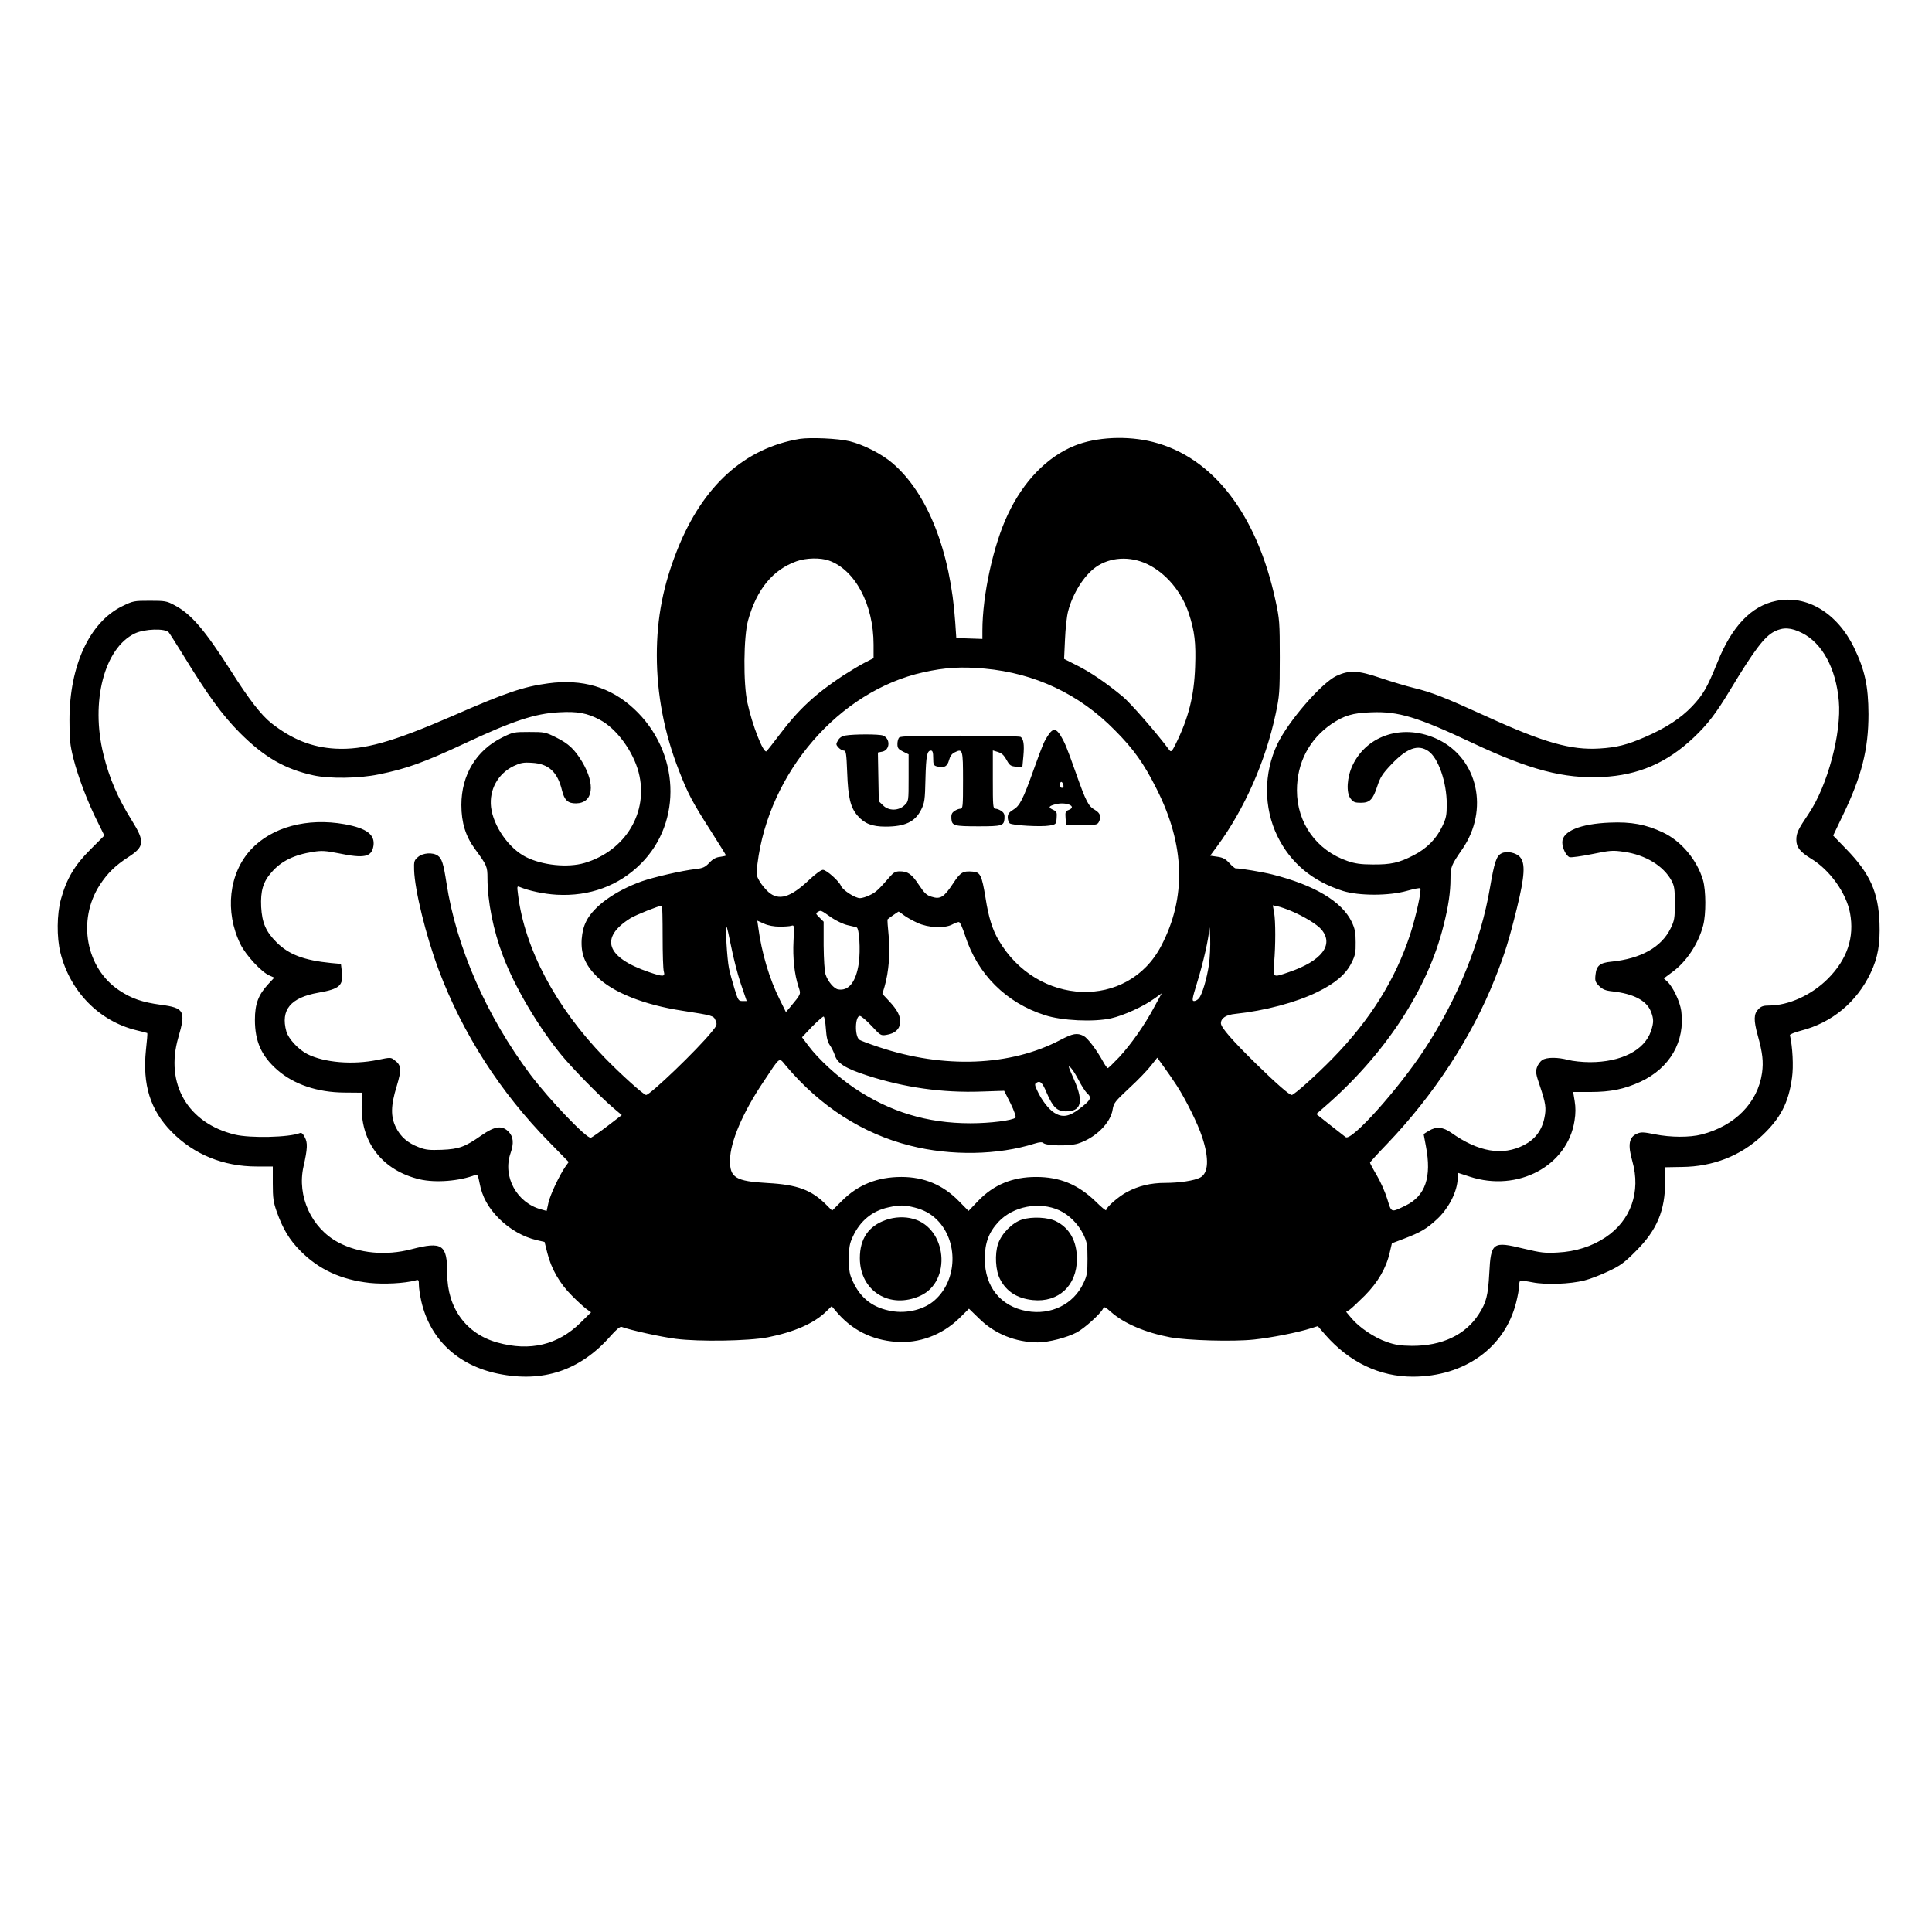 <?xml version="1.0" encoding="UTF-8" standalone="yes"?>
<svg version="1.0" xmlns="http://www.w3.org/2000/svg" width="100mm" height="100mm" viewBox="0 0 1296 1107" preserveAspectRatio="xMidYMid meet">
  <g transform="translate(0,1107) scale(0.1,-0.1)" fill="#000000" stroke="none">
    <path d="M5365 9071 c-370 -62 -649 -313 -820 -740 -96 -240 -139 -460 -139
-711 0 -262 50 -523 148 -773 60 -155 89 -210 211 -401 58 -91 105 -167 105
-169 0 -3 -18 -7 -40 -10 -28 -3 -49 -15 -72 -40 -29 -30 -42 -36 -93 -42 -90
-10 -280 -54 -360 -82 -178 -64 -321 -166 -372 -267 -18 -36 -27 -72 -31 -121
-6 -101 22 -171 102 -251 106 -106 317 -190 574 -229 205 -32 209 -33 222 -65
12 -28 10 -33 -26 -77 -96 -119 -413 -423 -440 -423 -16 0 -172 141 -279 251
-327 337 -536 731 -580 1093 -7 55 -7 59 11 51 63 -26 162 -47 249 -52 220
-12 416 60 564 208 282 281 261 755 -47 1040 -156 145 -345 201 -575 170 -165
-22 -286 -63 -642 -219 -405 -176 -596 -229 -785 -219 -158 9 -291 62 -431
172 -67 54 -148 157 -270 350 -178 278 -267 382 -380 441 -50 27 -62 29 -164
29 -107 0 -112 -1 -186 -37 -218 -107 -353 -398 -353 -763 0 -131 3 -164 27
-260 31 -122 96 -294 164 -428 l43 -87 -93 -93 c-106 -105 -160 -196 -198
-333 -28 -101 -29 -257 -4 -359 65 -261 260 -460 510 -521 39 -9 71 -18 73
-19 2 -2 -2 -52 -9 -113 -24 -233 29 -403 171 -548 150 -153 347 -234 573
-234 l107 0 0 -114 c0 -98 4 -125 26 -188 42 -118 85 -189 159 -264 123 -125
274 -194 465 -215 96 -10 235 -3 308 17 20 6 22 3 22 -30 0 -21 7 -69 16 -109
58 -255 244 -431 515 -487 301 -62 551 21 754 252 39 44 65 66 75 62 59 -22
262 -67 363 -80 154 -20 488 -15 617 10 176 35 310 93 392 173 l37 36 28 -33
c105 -126 240 -194 403 -206 155 -12 308 45 423 156 l67 66 68 -66 c104 -103
244 -159 393 -160 72 0 196 32 262 67 52 28 155 121 175 157 9 18 13 17 56
-21 87 -77 232 -138 396 -169 118 -21 420 -30 561 -15 115 12 294 47 381 75
l48 15 52 -60 c161 -183 363 -279 586 -279 346 1 615 193 692 496 11 43 20 92
20 110 0 18 3 35 8 37 4 3 41 -2 82 -10 90 -18 253 -12 350 13 36 9 107 36
159 61 81 38 108 58 186 137 140 140 195 270 195 466 l0 95 113 2 c208 2 394
75 537 210 124 117 178 220 201 389 11 75 4 207 -14 285 -1 6 32 19 73 30 209
53 376 192 469 389 48 101 64 192 59 333 -8 207 -63 331 -222 495 l-89 92 66
138 c125 259 171 440 171 677 -1 188 -24 294 -96 444 -113 234 -318 358 -524
315 -166 -34 -296 -170 -392 -409 -72 -177 -96 -218 -171 -298 -77 -81 -179
-147 -318 -207 -120 -52 -189 -69 -303 -76 -191 -12 -373 39 -758 215 -281
128 -367 162 -487 191 -49 12 -150 42 -224 67 -153 52 -209 54 -296 14 -102
-49 -322 -303 -396 -457 -93 -195 -93 -427 0 -618 88 -180 235 -303 441 -368
108 -33 308 -33 428 1 46 13 86 21 89 17 11 -10 -28 -188 -68 -311 -99 -301
-268 -572 -518 -828 -110 -113 -260 -247 -276 -247 -16 0 -104 77 -239 209
-161 158 -236 244 -236 272 0 34 34 57 97 63 197 21 406 76 549 146 121 59
193 120 231 198 24 48 28 69 27 137 0 66 -5 90 -27 137 -66 136 -250 246 -532
317 -68 17 -213 41 -246 41 -6 0 -25 16 -43 36 -25 27 -43 37 -80 42 l-48 7
48 65 c181 246 323 566 391 885 26 122 28 145 28 380 0 235 -2 258 -28 378
-124 581 -420 965 -822 1067 -172 44 -382 34 -527 -25 -183 -74 -342 -237
-447 -460 -97 -204 -171 -541 -171 -781 l0 -55 -87 3 -88 3 -7 104 c-32 478
-185 867 -421 1069 -72 62 -194 124 -287 147 -77 19 -264 27 -335 16z m195
-816 c176 -62 300 -295 300 -564 l0 -91 -57 -29 c-32 -16 -98 -56 -148 -88
-185 -122 -298 -227 -421 -390 -46 -61 -88 -114 -93 -118 -21 -12 -95 176
-127 325 -29 130 -26 445 4 553 58 209 166 340 325 397 64 23 160 25 217 5z
m2134 -23 c125 -59 232 -185 280 -330 40 -121 49 -200 43 -361 -7 -195 -44
-342 -130 -516 -24 -49 -31 -56 -41 -44 -89 120 -261 316 -313 360 -111 92
-216 164 -308 210 l-87 44 6 130 c3 72 12 157 21 190 31 119 106 239 186 296
95 67 227 75 343 21z m4394 -463 c136 -68 228 -238 247 -456 19 -216 -76 -569
-202 -756 -71 -105 -83 -130 -83 -175 0 -50 24 -81 99 -127 125 -75 236 -230
261 -364 31 -164 -19 -312 -149 -442 -109 -109 -263 -179 -394 -179 -38 0 -53
-5 -72 -25 -31 -31 -32 -74 -4 -175 33 -119 39 -176 29 -252 -29 -200 -181
-355 -405 -413 -81 -21 -208 -20 -314 1 -73 15 -93 16 -118 5 -56 -23 -65 -74
-33 -186 58 -204 -10 -397 -180 -510 -91 -61 -201 -96 -321 -102 -84 -5 -111
-2 -228 26 -209 51 -220 43 -231 -167 -8 -147 -20 -195 -70 -272 -90 -140
-247 -214 -450 -213 -75 1 -111 6 -167 26 -83 28 -185 97 -237 159 l-36 43 23
14 c12 8 58 51 102 95 89 90 144 185 168 291 l14 60 79 30 c113 43 154 67 223
131 74 68 129 171 138 256 l5 55 77 -25 c323 -106 656 72 703 375 8 48 8 90 1
132 l-10 61 114 0 c138 0 229 19 338 69 197 92 300 270 273 475 -9 63 -55 160
-93 196 l-24 22 59 44 c94 69 173 189 205 311 20 76 19 234 -1 304 -40 136
-147 263 -269 320 -114 54 -213 72 -355 66 -200 -8 -320 -58 -320 -132 0 -39
26 -92 49 -100 11 -3 79 6 152 21 121 25 138 26 213 15 143 -20 265 -94 319
-194 19 -36 22 -57 22 -152 0 -100 -3 -115 -28 -167 -62 -127 -199 -204 -399
-224 -75 -7 -99 -27 -105 -86 -5 -42 -2 -50 24 -77 24 -23 42 -31 89 -36 142
-16 228 -61 258 -134 20 -51 20 -75 1 -132 -44 -130 -200 -209 -410 -209 -49
0 -115 7 -145 15 -72 19 -145 19 -175 -1 -13 -9 -29 -31 -35 -49 -10 -29 -7
-46 19 -122 40 -119 45 -151 31 -217 -17 -84 -63 -144 -137 -182 -143 -74
-305 -47 -487 82 -57 40 -102 44 -152 13 -19 -11 -34 -21 -34 -22 0 -1 7 -37
15 -80 40 -208 -3 -334 -136 -399 -100 -48 -94 -50 -123 44 -14 46 -46 118
-71 160 -25 42 -45 80 -45 84 0 3 52 61 116 127 314 329 567 716 722 1107 65
163 94 256 148 475 52 213 57 298 21 340 -26 31 -92 44 -126 25 -33 -17 -47
-60 -76 -229 -61 -361 -218 -749 -440 -1086 -177 -269 -489 -617 -528 -588 -6
5 -54 42 -105 82 l-92 73 47 41 c409 352 699 791 806 1222 33 129 47 226 47
315 0 79 5 92 80 200 180 263 104 606 -164 735 -226 108 -473 34 -572 -172
-39 -81 -45 -186 -14 -225 18 -24 29 -28 69 -28 60 0 81 21 111 114 19 57 34
81 92 142 105 111 180 138 249 91 67 -45 124 -209 124 -357 0 -74 -4 -94 -31
-150 -39 -82 -103 -147 -191 -192 -98 -51 -153 -63 -273 -62 -81 0 -120 6
-170 23 -208 71 -340 255 -340 474 0 185 82 342 231 445 85 57 142 75 269 79
180 7 307 -31 674 -204 386 -182 617 -243 876 -230 240 12 431 94 611 264 93
88 150 162 244 318 162 269 232 361 298 394 59 30 112 27 185 -10z m-10956 4
c8 -10 47 -72 88 -138 175 -286 270 -416 389 -536 164 -164 302 -243 493 -285
108 -24 307 -21 437 6 188 38 304 80 576 207 326 153 475 202 636 210 123 7
187 -5 272 -50 112 -58 224 -211 261 -353 69 -266 -87 -526 -363 -608 -113
-33 -282 -16 -393 40 -115 58 -219 208 -234 335 -13 116 45 223 151 275 47 22
65 26 124 22 111 -6 171 -61 201 -185 16 -66 40 -88 95 -87 114 2 131 126 40
279 -52 85 -90 121 -174 163 -72 36 -79 37 -181 37 -102 0 -109 -1 -181 -37
-174 -86 -274 -251 -274 -453 0 -119 29 -211 91 -295 80 -109 84 -118 84 -195
0 -156 39 -352 105 -525 78 -205 232 -467 387 -657 70 -87 262 -283 351 -359
l58 -49 -95 -73 c-52 -40 -103 -75 -112 -79 -26 -10 -278 254 -405 422 -295
393 -498 856 -564 1287 -20 130 -31 164 -58 183 -34 24 -101 19 -133 -9 -25
-21 -28 -29 -26 -87 4 -134 79 -441 164 -668 161 -429 413 -822 743 -1158
l130 -133 -23 -32 c-40 -58 -100 -185 -113 -241 l-12 -55 -36 10 c-165 44
-261 221 -206 378 23 66 19 109 -12 142 -44 46 -93 40 -183 -23 -110 -77 -149
-92 -265 -97 -84 -3 -109 -1 -155 17 -74 28 -123 70 -154 133 -36 73 -35 146
5 276 34 113 32 141 -14 175 -25 20 -27 20 -114 2 -168 -34 -358 -18 -471 39
-61 31 -127 103 -141 152 -40 145 28 227 215 260 143 25 169 48 157 143 l-6
50 -66 6 c-182 18 -284 57 -366 139 -72 72 -97 131 -103 237 -5 108 13 169 70
233 65 75 151 117 280 137 57 9 83 7 169 -10 173 -36 222 -25 234 49 12 76
-45 119 -193 146 -251 45 -488 -19 -628 -169 -149 -160 -178 -418 -71 -636 36
-74 142 -188 195 -210 l32 -14 -41 -44 c-66 -72 -89 -132 -89 -239 0 -145 44
-243 150 -336 111 -97 269 -151 451 -152 l116 -1 -1 -95 c-2 -245 144 -428
389 -486 107 -25 269 -12 375 30 12 5 18 -7 27 -55 17 -92 58 -166 132 -240
71 -71 164 -123 252 -143 l52 -12 18 -72 c27 -109 83 -206 164 -287 38 -39 84
-80 100 -92 l30 -21 -71 -70 c-151 -149 -338 -194 -557 -133 -210 58 -337 232
-337 462 0 196 -32 218 -240 164 -172 -45 -352 -28 -491 46 -180 96 -278 310
-233 509 27 120 29 160 8 197 -12 24 -22 32 -33 27 -73 -29 -332 -35 -435 -10
-316 76 -470 341 -380 651 52 178 41 199 -118 220 -124 17 -195 41 -279 97
-223 149 -282 470 -130 706 52 80 106 132 191 187 109 70 113 104 25 245 -96
154 -151 282 -191 444 -88 354 6 715 211 812 65 31 203 35 227 7z m5473 -243
c338 -31 635 -171 872 -412 128 -128 197 -226 282 -396 190 -376 200 -727 31
-1051 -224 -431 -834 -408 -1093 40 -40 69 -66 151 -86 281 -25 152 -35 172
-85 176 -67 6 -83 -4 -133 -80 -60 -91 -85 -107 -142 -89 -35 10 -49 23 -87
80 -48 73 -74 91 -129 91 -27 0 -41 -8 -62 -32 -81 -93 -98 -109 -137 -127
-23 -12 -54 -21 -67 -21 -33 0 -117 54 -128 83 -13 32 -97 107 -121 107 -12 0
-52 -29 -94 -69 -124 -117 -202 -140 -271 -80 -20 18 -47 50 -60 73 -22 38
-23 46 -14 116 76 615 548 1160 1112 1285 148 33 256 39 412 25z m-2160 -1797
c0 -115 3 -220 8 -235 10 -36 -5 -36 -99 -4 -289 98 -334 231 -124 362 36 22
189 83 210 84 3 0 5 -93 5 -207z m4216 171 c84 -35 174 -90 203 -124 86 -102
3 -211 -218 -286 -110 -38 -107 -39 -99 64 10 115 10 275 0 335 l-9 49 34 -7
c18 -4 58 -18 89 -31z m-3081 -46 c30 -20 78 -43 105 -49 28 -6 55 -13 61 -15
18 -4 27 -150 15 -239 -18 -125 -67 -189 -138 -177 -28 4 -69 52 -85 100 -7
22 -12 99 -13 195 l0 159 -28 28 c-26 26 -27 29 -10 38 20 12 18 13 93 -40z
m484 17 c17 -13 58 -36 91 -51 72 -33 179 -38 232 -11 18 10 38 17 45 17 8 0
25 -39 42 -91 83 -259 275 -451 536 -534 113 -37 327 -47 443 -21 84 19 217
79 291 133 l49 35 -48 -88 c-67 -126 -157 -253 -237 -340 -39 -41 -73 -74 -77
-74 -4 0 -18 19 -31 43 -44 80 -104 159 -131 173 -44 22 -72 17 -156 -27 -334
-176 -780 -194 -1217 -48 -66 22 -125 44 -132 50 -32 26 -28 159 4 159 9 0 44
-30 78 -66 60 -65 63 -67 100 -61 57 9 88 37 92 80 4 45 -17 86 -75 148 l-44
47 15 50 c28 97 39 231 27 342 -6 57 -9 105 -7 108 7 7 70 51 74 52 2 0 18
-11 36 -25z m-834 -76 c32 0 68 2 79 6 19 6 19 2 14 -102 -6 -113 6 -223 33
-306 17 -53 21 -45 -59 -142 l-25 -29 -41 83 c-69 137 -122 313 -145 488 l-6
42 45 -20 c28 -13 68 -20 105 -20z m2880 -253 c-14 -95 -46 -204 -68 -228 -8
-10 -23 -18 -32 -18 -16 0 -13 15 21 126 41 133 78 295 81 361 1 21 4 -7 6
-62 2 -55 -2 -135 -8 -179z m-3205 118 c14 -71 42 -182 64 -247 l40 -117 -29
0 c-26 0 -29 5 -53 83 -14 45 -31 107 -37 137 -13 64 -26 288 -16 279 3 -3 17
-64 31 -135z m635 -550 c4 -58 11 -87 26 -109 12 -17 27 -47 34 -68 17 -55 71
-89 216 -136 249 -81 506 -118 770 -108 l150 5 43 -85 c24 -49 38 -90 33 -95
-19 -19 -169 -38 -302 -38 -290 0 -540 76 -780 237 -112 76 -240 193 -308 284
l-42 56 67 71 c38 38 73 69 78 68 6 -2 12 -38 15 -82z m2355 -383 c60 -93 140
-254 169 -343 48 -144 43 -243 -13 -272 -39 -21 -140 -36 -236 -36 -96 0 -178
-20 -255 -61 -57 -30 -140 -103 -140 -122 0 -6 -33 21 -72 60 -118 113 -239
163 -398 163 -158 0 -284 -52 -388 -160 l-65 -68 -66 67 c-106 108 -233 161
-384 161 -161 0 -291 -52 -399 -160 l-66 -66 -38 38 c-100 101 -195 136 -394
147 -216 12 -255 36 -253 155 2 122 85 317 222 521 120 180 104 169 154 110
229 -272 514 -455 832 -535 274 -70 591 -64 836 14 32 10 50 11 57 4 20 -20
175 -22 233 -4 117 37 220 138 233 230 7 42 16 53 111 142 58 53 123 121 146
151 l42 53 44 -61 c25 -34 64 -91 88 -128z m-660 40 c18 -36 44 -77 58 -90 33
-30 24 -46 -56 -107 -67 -50 -111 -57 -164 -24 -38 23 -87 87 -115 149 -17 36
-18 45 -7 52 27 17 41 3 70 -66 42 -98 70 -125 130 -125 102 0 119 63 56 208
-21 46 -37 86 -37 89 0 18 36 -30 65 -86z m-1100 -856 c65 -17 108 -41 150
-82 145 -144 138 -405 -15 -540 -69 -62 -185 -91 -288 -73 -124 21 -207 84
-259 195 -25 53 -28 72 -28 155 0 81 4 103 26 150 49 106 131 173 239 196 76
17 106 16 175 -1z m971 -19 c67 -31 129 -94 163 -165 23 -49 26 -68 26 -161 0
-93 -3 -112 -27 -162 -66 -142 -218 -217 -380 -188 -176 32 -282 163 -282 350
0 108 27 179 92 249 99 105 274 138 408 77z"/>
    <path d="M7034 7087 c-32 -48 -36 -58 -99 -232 -73 -205 -95 -247 -140 -273
-27 -17 -35 -28 -35 -50 0 -16 6 -34 13 -40 17 -14 212 -25 267 -15 44 8 45 9
48 51 3 37 0 43 -22 54 -36 16 -33 25 11 37 73 21 154 -14 90 -38 -20 -8 -22
-14 -19 -55 l4 -46 104 0 c92 0 104 2 114 19 19 36 12 61 -25 83 -44 25 -59
53 -128 248 -63 178 -73 201 -104 253 -28 45 -51 47 -79 4z m99 -337 c3 -13 0
-20 -9 -20 -8 0 -14 9 -14 20 0 11 4 20 9 20 5 0 11 -9 14 -20z"/>
    <path d="M5670 7081 c-23 -4 -39 -15 -49 -33 -14 -24 -14 -28 3 -47 11 -12 27
-21 36 -21 15 0 18 -17 23 -147 6 -169 22 -235 70 -290 46 -53 97 -73 187 -73
131 0 199 32 240 115 22 45 25 64 28 205 4 157 11 190 37 190 11 0 15 -13 15
-50 0 -44 3 -50 24 -56 49 -12 70 -2 82 41 7 27 19 44 38 53 54 27 56 20 56
-188 0 -175 -1 -190 -18 -190 -10 0 -28 -7 -40 -16 -18 -12 -22 -24 -20 -52 4
-46 17 -50 183 -50 156 0 169 4 173 50 2 28 -2 40 -20 52 -12 9 -30 16 -40 16
-17 0 -18 15 -18 196 l0 195 23 -7 c38 -11 48 -20 71 -60 19 -34 27 -39 63
-42 l41 -3 7 75 c7 76 1 115 -19 128 -6 4 -189 8 -406 8 -295 0 -399 -3 -408
-12 -7 -7 -12 -26 -12 -44 0 -27 6 -35 38 -51 l37 -18 0 -157 c0 -157 0 -158
-27 -184 -39 -39 -107 -40 -145 -1 l-28 27 -3 164 -3 163 30 6 c52 11 55 88 4
108 -26 10 -196 10 -253 0z"/>
    <path d="M5944 3832 c-118 -41 -176 -126 -176 -257 0 -221 201 -345 406 -252
212 97 178 455 -49 516 -57 16 -122 13 -181 -7z"/>
    <path d="M6856 3834 c-66 -21 -137 -93 -161 -163 -23 -69 -17 -179 13 -236 43
-84 115 -130 220 -141 172 -18 296 97 296 276 0 118 -48 206 -139 252 -53 28
-163 33 -229 12z"/>
  </g>
</svg>